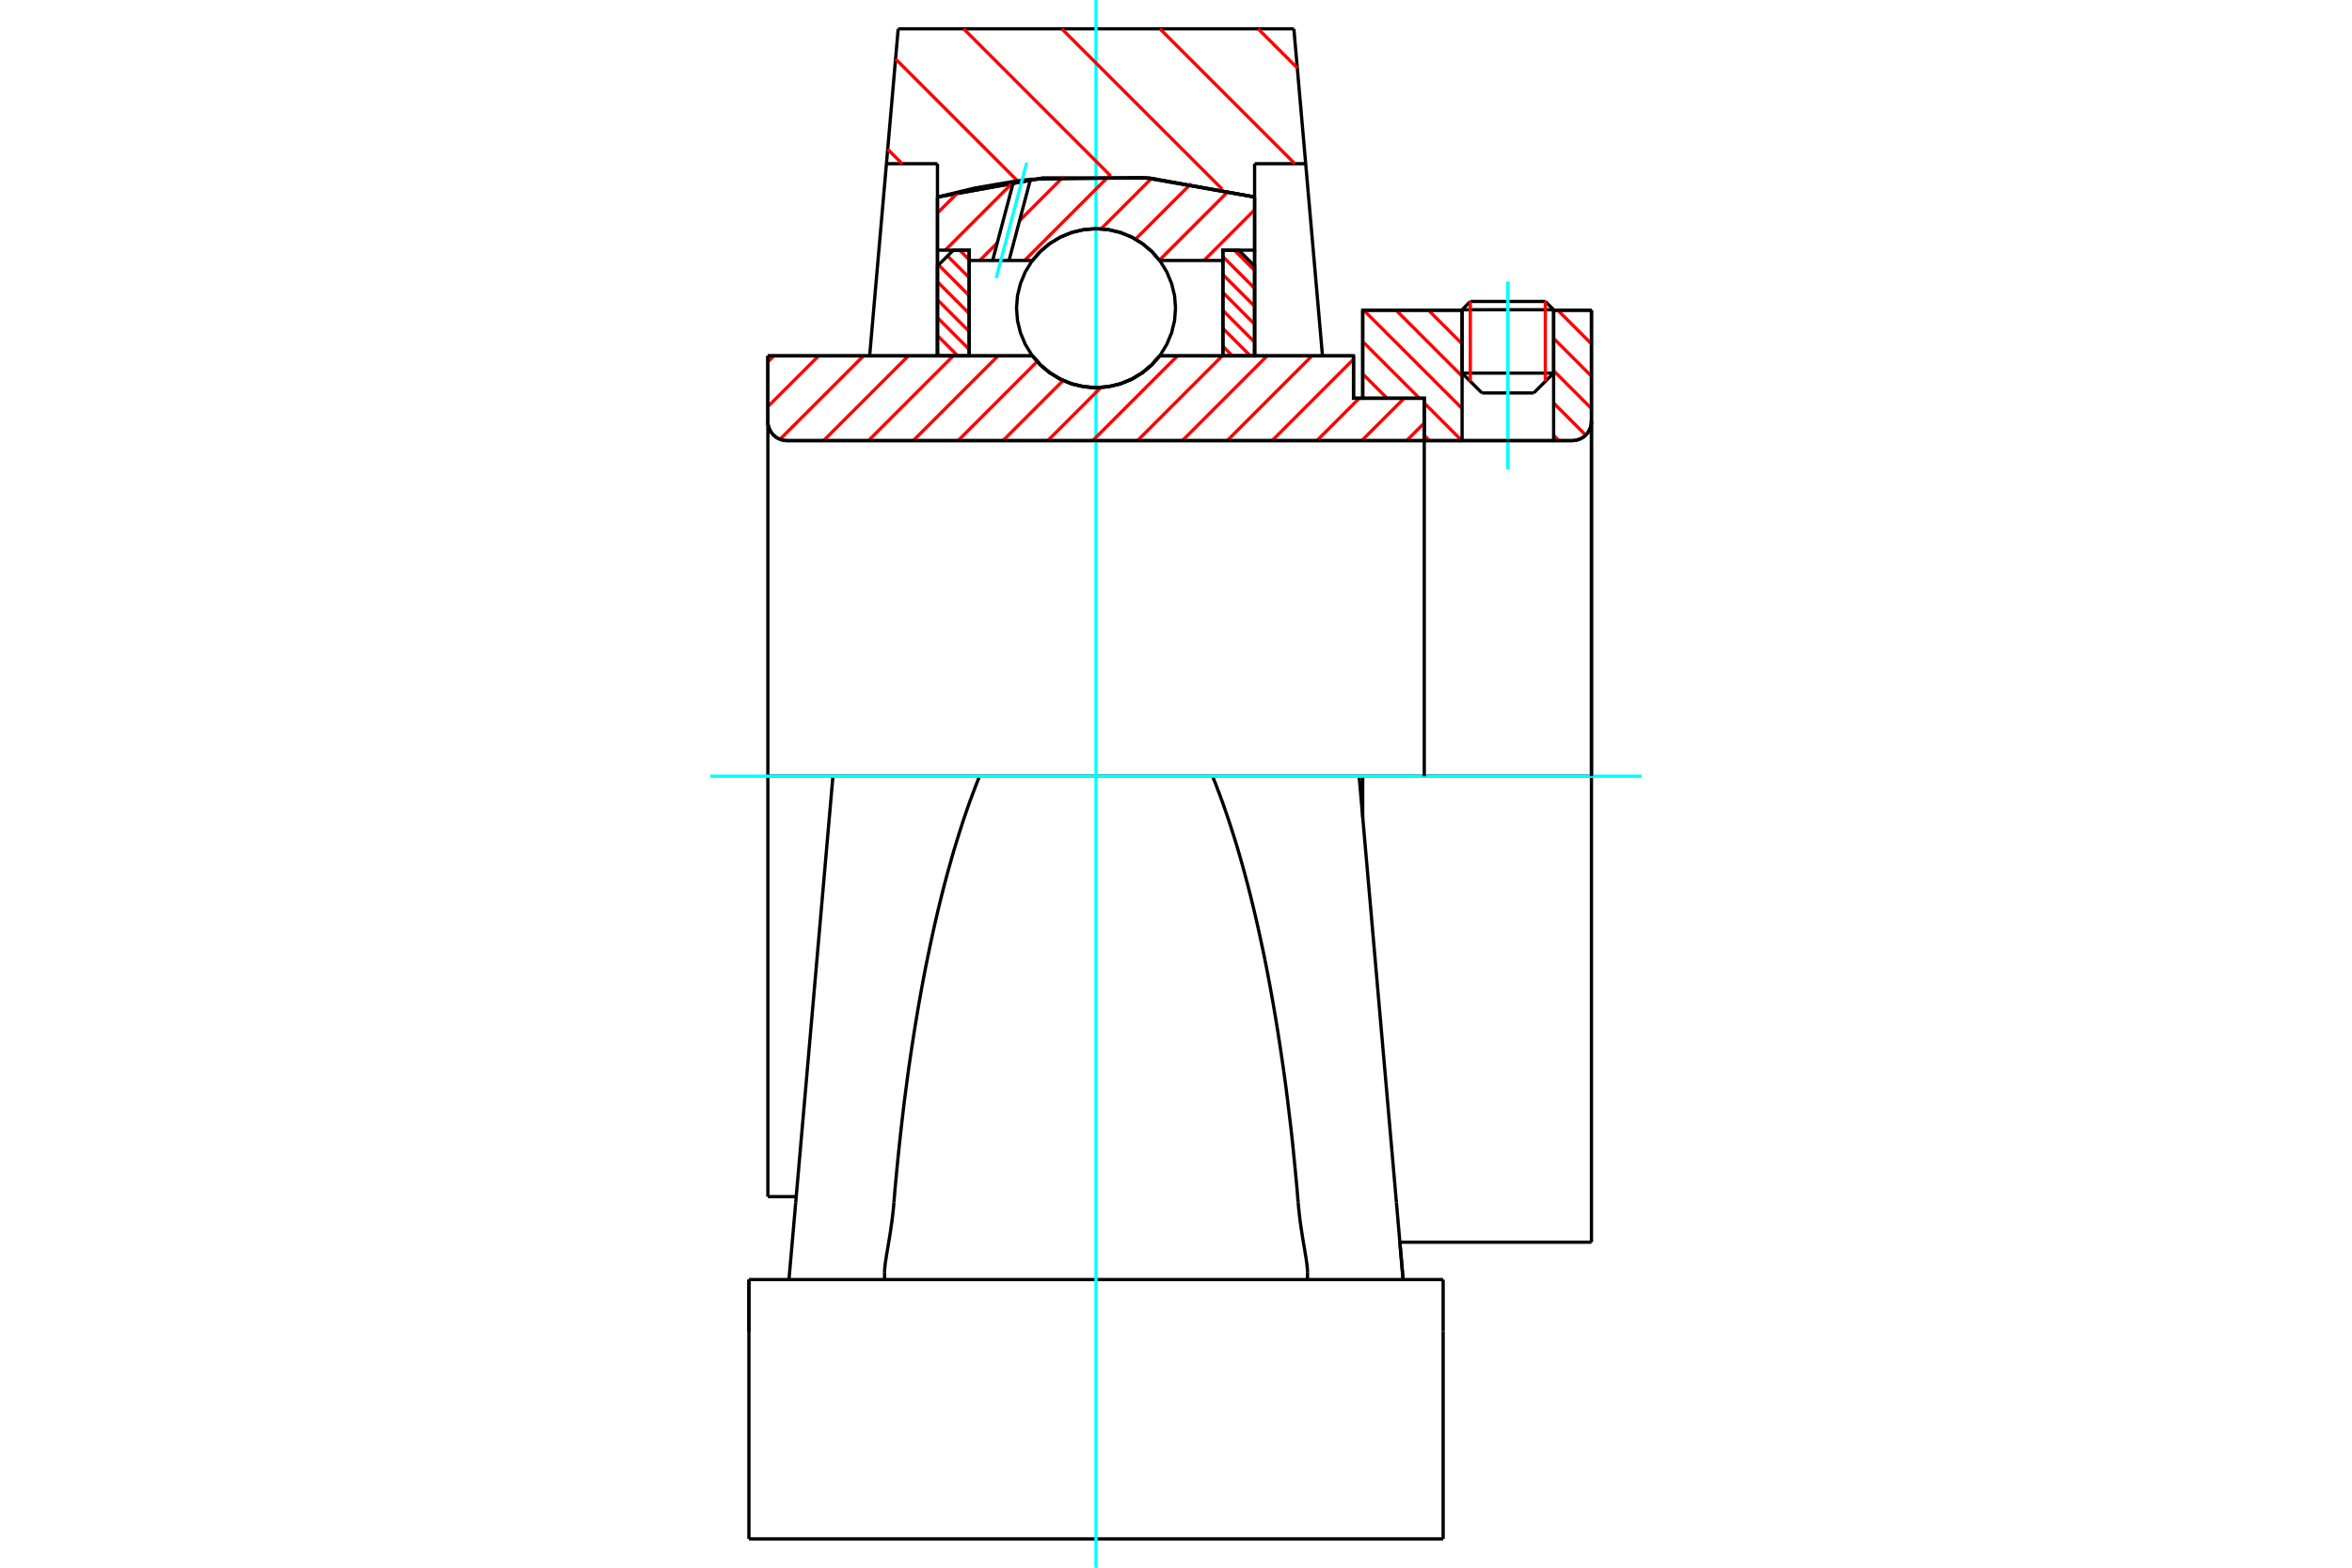<?xml version="1.0" standalone="no"?>
<!DOCTYPE svg PUBLIC "-//W3C//DTD SVG 1.1//EN"
	"http://www.w3.org/Graphics/SVG/1.1/DTD/svg11.dtd">
<svg xmlns="http://www.w3.org/2000/svg" height="100%" width="100%" viewBox="0 0 36000 24000">
	<rect x="-1800" y="-1200" width="39600" height="26400" style="fill:#FFF"/>
	<g style="fill:none; fill-rule:evenodd" transform="matrix(1 0 0 1 0 0)">
		<g style="fill:none; stroke:#000; stroke-width:50; shape-rendering:geometricPrecision">
			<line x1="20858" y1="11883" x2="20803" y2="11883"/>
			<line x1="20717" y1="6097" x2="20858" y2="6097"/>
			<line x1="20717" y1="5448" x2="20717" y2="6097"/>
			<line x1="12749" y1="11883" x2="11753" y2="11883"/>
			<line x1="11753" y1="18319" x2="11753" y2="11883"/>
			<line x1="11753" y1="5448" x2="15803" y2="5448"/>
			<line x1="17750" y1="5448" x2="20717" y2="5448"/>
			<polyline points="15803,5448 15927,5589 16071,5709 16232,5806 16406,5877 16589,5920 16776,5935 16963,5920 17146,5877 17320,5806 17481,5709 17626,5589 17750,5448"/>
			<polyline points="11753,6452 11756,6498 11767,6543 11785,6585 11809,6625 11839,6660 11874,6690 11913,6714 11956,6731 12001,6742 12047,6746"/>
			<line x1="11753" y1="6452" x2="11753" y2="11883"/>
			<line x1="11753" y1="6452" x2="11753" y2="5448"/>
			<line x1="23780" y1="5712" x2="23780" y2="4749"/>
			<line x1="23475" y1="6016" x2="23780" y2="5712"/>
			<line x1="22379" y1="5712" x2="22683" y2="6016"/>
			<line x1="22379" y1="4749" x2="22379" y2="5712"/>
			<line x1="22379" y1="4749" x2="20858" y2="4749"/>
			<line x1="20858" y1="6097" x2="20858" y2="4749"/>
			<line x1="24065" y1="6746" x2="12047" y2="6746"/>
			<polyline points="24065,6746 24111,6742 24156,6731 24198,6714 24238,6690 24273,6660 24303,6625 24327,6585 24344,6543 24355,6498 24359,6452"/>
			<line x1="24359" y1="4749" x2="24359" y2="6452"/>
			<line x1="24359" y1="4749" x2="23780" y2="4749"/>
			<polyline points="24359,19017 24359,11883 20858,11883"/>
			<line x1="20858" y1="12510" x2="20858" y2="11883"/>
			<line x1="24359" y1="6452" x2="24359" y2="11883"/>
			<line x1="22379" y1="5712" x2="23780" y2="5712"/>
			<line x1="23780" y1="4742" x2="22379" y2="4742"/>
			<line x1="22505" y1="4615" x2="23653" y2="4615"/>
			<line x1="23475" y1="6016" x2="22683" y2="6016"/>
			<line x1="11753" y1="18319" x2="12187" y2="18319"/>
			<line x1="21426" y1="19017" x2="24359" y2="19017"/>
			<line x1="22379" y1="4742" x2="22379" y2="4749"/>
			<line x1="23780" y1="4749" x2="23780" y2="4742"/>
			<line x1="22505" y1="4615" x2="22379" y2="4742"/>
			<line x1="23780" y1="4742" x2="23653" y2="4615"/>
			<line x1="14993" y1="11883" x2="12749" y2="11883"/>
			<line x1="18559" y1="11883" x2="14993" y2="11883"/>
			<line x1="20803" y1="11883" x2="18559" y2="11883"/>
			<line x1="19985" y1="2506" x2="19203" y2="2506"/>
			<line x1="19804" y1="441" x2="19985" y2="2506"/>
			<line x1="13748" y1="441" x2="19804" y2="441"/>
			<line x1="13568" y1="2506" x2="13748" y2="441"/>
			<line x1="14349" y1="2506" x2="13568" y2="2506"/>
			<line x1="14349" y1="3016" x2="14349" y2="2506"/>
			<polyline points="19203,3016 17594,2726 15958,2726 14349,3016"/>
			<line x1="19203" y1="2506" x2="19203" y2="3016"/>
			<polyline points="18559,11883 18612,12016 18664,12153 18716,12294 18766,12438 18816,12586 18865,12738 18914,12893 18961,13051 19008,13214 19053,13379 19098,13548 19142,13720 19185,13896 19227,14074 19268,14256 19308,14440 19348,14628 19386,14818 19423,15011 19459,15207 19494,15405 19528,15606 19561,15809 19593,16015 19624,16223 19654,16433 19683,16646 19710,16860 19736,17077 19762,17295 19786,17515 19808,17737 19830,17961 19851,18186 19870,18412"/>
			<line x1="21374" y1="18412" x2="20803" y2="11883"/>
			<line x1="14349" y1="5448" x2="14349" y2="3016"/>
			<line x1="13311" y1="5448" x2="13568" y2="2506"/>
			<line x1="12179" y1="18412" x2="12076" y2="19589"/>
			<line x1="12749" y1="11883" x2="12179" y2="18412"/>
			<line x1="19203" y1="3016" x2="19203" y2="5448"/>
			<line x1="20013" y1="19479" x2="20013" y2="19589"/>
			<line x1="13539" y1="19589" x2="13539" y2="19479"/>
			<polyline points="13682,18412 13701,18186 13722,17961 13744,17737 13767,17515 13791,17295 13816,17077 13842,16860 13870,16646 13898,16433 13928,16223 13959,16015 13991,15809 14024,15606 14058,15405 14093,15207 14129,15011 14166,14818 14205,14628 14244,14440 14284,14256 14325,14074 14367,13896 14410,13720 14454,13548 14499,13379 14545,13214 14591,13051 14639,12893 14687,12738 14736,12586 14786,12438 14836,12294 14888,12153 14940,12016 14993,11883"/>
			<polyline points="13539,19479 13539,19463 13540,19445 13541,19427 13543,19407 13545,19387 13547,19365 13550,19343 13553,19319 13557,19295 13561,19270 13565,19245 13569,19218 13573,19191 13578,19164 13583,19135 13588,19107 13593,19077 13598,19046 13603,19014 13609,18982 13614,18949 13620,18914 13625,18879 13631,18844 13636,18807 13641,18770 13647,18732 13652,18694 13657,18655 13662,18616 13666,18576 13671,18535 13675,18495 13679,18454 13682,18412"/>
			<polyline points="19870,18412 19874,18454 19877,18495 19882,18535 19886,18576 19891,18616 19895,18655 19900,18694 19906,18732 19911,18770 19916,18807 19922,18844 19927,18879 19933,18914 19938,18949 19944,18982 19949,19014 19954,19046 19960,19077 19965,19107 19970,19135 19974,19164 19979,19191 19983,19218 19988,19245 19992,19270 19995,19295 19999,19319 20002,19343 20005,19365 20007,19387 20009,19407 20011,19427 20012,19445 20013,19463 20013,19479"/>
			<line x1="21476" y1="19589" x2="21374" y2="18412"/>
			<line x1="11463" y1="19589" x2="22089" y2="19589"/>
			<line x1="11463" y1="23559" x2="22089" y2="23559"/>
			<line x1="21426" y1="19017" x2="21477" y2="19600"/>
			<line x1="19985" y1="2506" x2="20242" y2="5448"/>
			<line x1="11463" y1="19589" x2="11463" y2="20383"/>
			<line x1="22089" y1="20383" x2="22089" y2="19589"/>
			<line x1="22089" y1="23559" x2="22089" y2="20383"/>
			<polyline points="11463,23559 11463,20383 11463,19589"/>
		</g>
		<g style="fill:none; stroke:#0FF; stroke-width:50; shape-rendering:geometricPrecision">
			<line x1="23079" y1="7185" x2="23079" y2="4310"/>
			<line x1="16776" y1="24000" x2="16776" y2="0"/>
			<line x1="10871" y1="11883" x2="25129" y2="11883"/>
		</g>
		<g style="fill:none; stroke:#F00; stroke-width:50; shape-rendering:geometricPrecision">
			<line x1="19256" y1="441" x2="19857" y2="1041"/>
			<line x1="17754" y1="441" x2="19819" y2="2506"/>
			<line x1="16251" y1="441" x2="18707" y2="2896"/>
			<line x1="14749" y1="441" x2="17002" y2="2695"/>
			<line x1="13708" y1="903" x2="15577" y2="2772"/>
			<line x1="13587" y1="2285" x2="13808" y2="2506"/>
		</g>
		<g style="fill:none; stroke:#000; stroke-width:50; shape-rendering:geometricPrecision">
			<polyline points="19203,3016 17594,2726 15958,2726 14349,3016"/>
		</g>
		<g style="fill:none; stroke:#F00; stroke-width:50; shape-rendering:geometricPrecision">
			<line x1="23653" y1="4615" x2="23653" y2="5838"/>
			<line x1="22505" y1="5838" x2="22505" y2="4615"/>
			<line x1="14349" y1="5412" x2="14385" y2="5448"/>
			<line x1="14349" y1="5138" x2="14659" y2="5448"/>
			<line x1="14349" y1="4863" x2="14834" y2="5349"/>
			<line x1="14349" y1="4589" x2="14834" y2="5074"/>
			<line x1="14349" y1="4314" x2="14834" y2="4799"/>
			<line x1="14366" y1="4056" x2="14834" y2="4525"/>
			<line x1="14503" y1="3919" x2="14834" y2="4250"/>
			<line x1="14689" y1="3830" x2="14834" y2="3976"/>
		</g>
		<g style="fill:none; stroke:#000; stroke-width:50; shape-rendering:geometricPrecision">
			<polyline points="14834,5448 14834,3830 14592,3830 14349,4072 14349,5448 14834,5448"/>
		</g>
		<g style="fill:none; stroke:#F00; stroke-width:50; shape-rendering:geometricPrecision">
			<line x1="18893" y1="3830" x2="19203" y2="4140"/>
			<line x1="18718" y1="3929" x2="19203" y2="4414"/>
			<line x1="18718" y1="4204" x2="19203" y2="4689"/>
			<line x1="18718" y1="4478" x2="19203" y2="4964"/>
			<line x1="18718" y1="4753" x2="19203" y2="5238"/>
			<line x1="18718" y1="5027" x2="19138" y2="5448"/>
			<line x1="18718" y1="5302" x2="18864" y2="5448"/>
		</g>
		<g style="fill:none; stroke:#000; stroke-width:50; shape-rendering:geometricPrecision">
			<polyline points="18718,5448 18718,3830 18960,3830 19203,4072 19203,5448 18718,5448"/>
			<polyline points="17993,4718 17978,4527 17933,4342 17860,4165 17761,4002 17637,3857 17491,3733 17329,3633 17152,3560 16966,3516 16776,3501 16586,3516 16400,3560 16224,3633 16061,3733 15916,3857 15792,4002 15692,4165 15619,4342 15574,4527 15559,4718 15574,4908 15619,5094 15692,5270 15792,5433 15916,5578 16061,5702 16224,5802 16400,5875 16586,5920 16776,5935 16966,5920 17152,5875 17329,5802 17491,5702 17637,5578 17761,5433 17860,5270 17933,5094 17978,4908 17993,4718"/>
		</g>
		<g style="fill:none; stroke:#F00; stroke-width:50; shape-rendering:geometricPrecision">
			<line x1="24339" y1="4749" x2="24359" y2="4769"/>
			<line x1="23844" y1="4749" x2="24359" y2="5264"/>
			<line x1="23780" y1="5180" x2="24359" y2="5759"/>
			<line x1="23780" y1="5675" x2="24359" y2="6254"/>
			<line x1="22359" y1="4749" x2="22379" y2="4769"/>
			<line x1="23780" y1="6170" x2="24271" y2="6661"/>
			<line x1="21864" y1="4749" x2="22379" y2="5264"/>
			<line x1="23780" y1="6665" x2="23861" y2="6746"/>
			<line x1="21369" y1="4749" x2="22379" y2="5759"/>
			<line x1="20873" y1="4749" x2="22379" y2="6254"/>
			<line x1="20858" y1="5229" x2="21726" y2="6097"/>
			<line x1="21800" y1="6170" x2="22375" y2="6746"/>
			<line x1="20858" y1="5724" x2="21231" y2="6097"/>
			<line x1="21800" y1="6665" x2="21880" y2="6746"/>
		</g>
		<g style="fill:none; stroke:#000; stroke-width:50; shape-rendering:geometricPrecision">
			<line x1="24359" y1="11883" x2="24359" y2="4749"/>
			<polyline points="24065,6746 24111,6742 24156,6731 24198,6714 24238,6690 24273,6660 24303,6625 24327,6585 24344,6543 24355,6498 24359,6452"/>
			<polyline points="24065,6746 23780,6746 23780,4749"/>
			<polyline points="23780,6746 22379,6746 22379,4749"/>
			<polyline points="22379,6746 21800,6746 21800,11883"/>
			<polyline points="21800,6746 21800,6097 20858,6097 20858,4749 22379,4749"/>
			<line x1="23780" y1="4749" x2="24359" y2="4749"/>
		</g>
		<g style="fill:none; stroke:#F00; stroke-width:50; shape-rendering:geometricPrecision">
			<line x1="19203" y1="3212" x2="18428" y2="3988"/>
			<line x1="18808" y1="2921" x2="17746" y2="3983"/>
			<line x1="18233" y1="2809" x2="17380" y2="3662"/>
			<line x1="17624" y1="2732" x2="16852" y2="3504"/>
			<line x1="16976" y1="2693" x2="15682" y2="3988"/>
			<line x1="16278" y1="2705" x2="15605" y2="3378"/>
			<line x1="15265" y1="3719" x2="14995" y2="3988"/>
			<line x1="15512" y1="2785" x2="14467" y2="3830"/>
			<line x1="14672" y1="2938" x2="14349" y2="3261"/>
		</g>
		<g style="fill:none; stroke:#000; stroke-width:50; shape-rendering:geometricPrecision">
			<polyline points="14349,5448 14349,3830 14349,3016"/>
			<polyline points="15514,2777 14928,2877 14349,3016"/>
			<polyline points="15773,2744 15643,2760 15514,2777"/>
			<polyline points="19203,3016 17501,2718 15773,2744"/>
			<polyline points="19203,3016 19203,3830 18718,3830 18718,3988 18718,5448"/>
			<polyline points="18718,3988 17750,3988 17626,3846 17481,3726 17320,3629 17146,3558 16963,3515 16776,3501 16589,3515 16406,3558 16232,3629 16071,3726 15927,3846 15803,3988 15444,3988 15193,3988 14834,3988 14834,5448"/>
			<polyline points="14834,3988 14834,3830 14349,3830"/>
			<line x1="19203" y1="3830" x2="19203" y2="5448"/>
		</g>
		<g style="fill:none; stroke:#0FF; stroke-width:50; shape-rendering:geometricPrecision">
			<line x1="15247" y1="4258" x2="15715" y2="2489"/>
		</g>
		<g style="fill:none; stroke:#000; stroke-width:50; shape-rendering:geometricPrecision">
			<line x1="15193" y1="3988" x2="15514" y2="2777"/>
			<line x1="15444" y1="3988" x2="15773" y2="2744"/>
		</g>
		<g style="fill:none; stroke:#F00; stroke-width:50; shape-rendering:geometricPrecision">
			<line x1="21800" y1="6476" x2="21529" y2="6746"/>
			<line x1="21492" y1="6097" x2="20843" y2="6746"/>
			<line x1="20805" y1="6097" x2="20156" y2="6746"/>
			<line x1="20717" y1="5499" x2="19470" y2="6746"/>
			<line x1="20081" y1="5448" x2="18783" y2="6746"/>
			<line x1="19395" y1="5448" x2="18097" y2="6746"/>
			<line x1="18708" y1="5448" x2="17410" y2="6746"/>
			<line x1="18022" y1="5448" x2="16724" y2="6746"/>
			<line x1="16851" y1="5932" x2="16037" y2="6746"/>
			<line x1="16272" y1="5825" x2="15351" y2="6746"/>
			<line x1="15875" y1="5535" x2="14664" y2="6746"/>
			<line x1="15276" y1="5448" x2="13978" y2="6746"/>
			<line x1="14590" y1="5448" x2="13292" y2="6746"/>
			<line x1="13903" y1="5448" x2="12605" y2="6746"/>
			<line x1="13217" y1="5448" x2="11939" y2="6725"/>
			<line x1="12530" y1="5448" x2="11753" y2="6225"/>
			<line x1="11844" y1="5448" x2="11753" y2="5539"/>
		</g>
		<g style="fill:none; stroke:#000; stroke-width:50; shape-rendering:geometricPrecision">
			<polyline points="11753,5448 11753,6452 11756,6498 11767,6543 11785,6585 11809,6625 11839,6660 11874,6690 11913,6714 11956,6731 12001,6742 12047,6746 21800,6746 21800,6097 20717,6097 20717,5448 17750,5448"/>
			<polyline points="15803,5448 15927,5589 16071,5709 16232,5806 16406,5877 16589,5920 16776,5935 16963,5920 17146,5877 17320,5806 17481,5709 17626,5589 17750,5448"/>
			<polyline points="15803,5448 12238,5448 11753,5448"/>
		</g>
	</g>
</svg>

